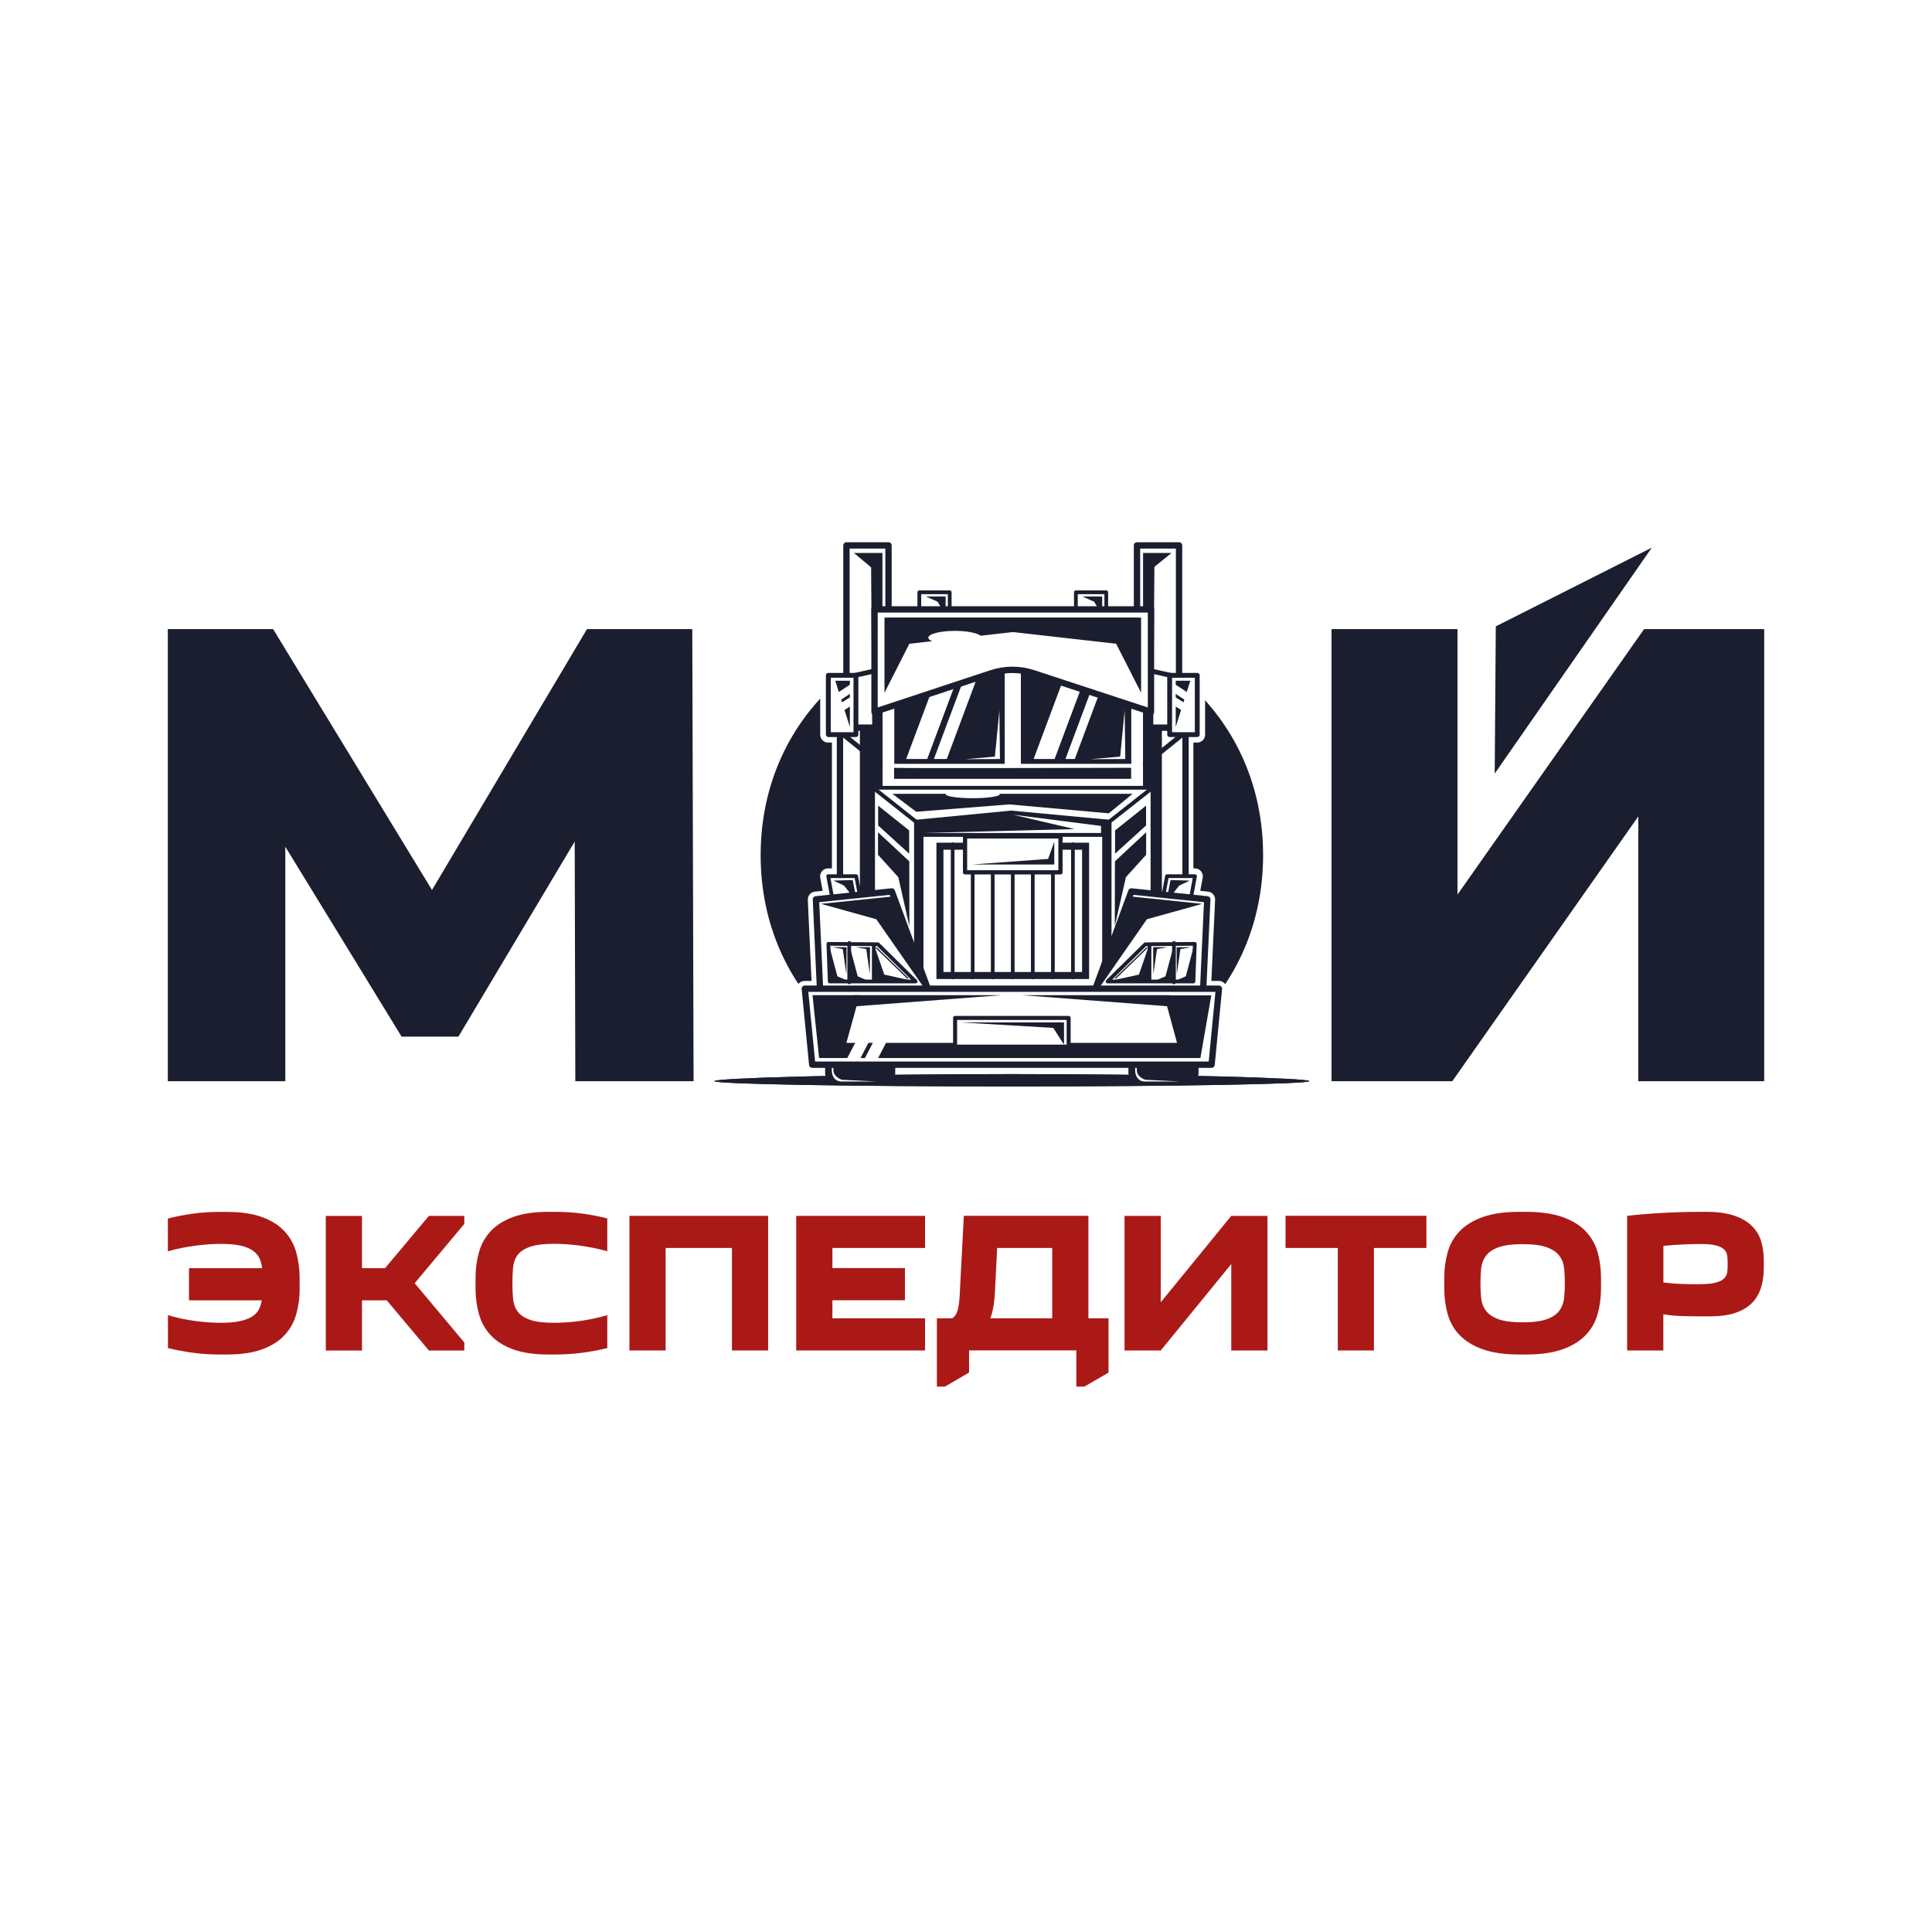 <?xml version="1.0" encoding="UTF-8"?> <svg xmlns="http://www.w3.org/2000/svg" version="1.1" viewBox="0 0 283.46 283.46"><defs><style> .cls-1 { fill: #1b1e2e; } .cls-2 { fill: #aa1916; } .cls-3 { stroke-width: .58px; } .cls-3, .cls-4, .cls-5, .cls-6 { fill: none; } .cls-3, .cls-4, .cls-5, .cls-6, .cls-7, .cls-8, .cls-9, .cls-10, .cls-11, .cls-12 { stroke: #1b1e2e; stroke-linecap: round; stroke-linejoin: round; } .cls-4, .cls-12 { stroke-width: .55px; } .cls-5 { stroke-width: .54px; } .cls-6, .cls-8 { stroke-width: .71px; } .cls-13, .cls-7, .cls-8, .cls-9, .cls-10, .cls-11, .cls-12 { fill: #fff; } .cls-7 { stroke-width: .93px; } .cls-9 { stroke-width: .78px; } .cls-10 { stroke-width: .59px; } .cls-11 { stroke-width: .62px; } </style></defs><g><g id="_Слой_1" data-name="Слой_1"><rect class="cls-13" x="0" y="0" width="283.46" height="283.46"></rect><g><g><path class="cls-2" d="M43.97,189.03c0,1.34-.17,2.59-.5,3.77-.33,1.18-.9,2.21-1.71,3.08-.81.88-1.9,1.57-3.27,2.08-1.38.51-3.11.77-5.19.77h-1.06c-1.34,0-2.63-.08-3.89-.25s-2.5-.4-3.71-.69v-4.83c.67.2,1.36.37,2.06.52.71.15,1.4.27,2.08.35.68.09,1.32.15,1.93.19.61.04,1.17.06,1.68.06,1.12,0,2.05-.08,2.79-.24.74-.16,1.33-.38,1.78-.66.45-.28.79-.63,1-1.03.22-.4.36-.86.44-1.37h-10.67v-4.72h10.73c-.06-.53-.19-1.02-.4-1.46s-.54-.82-.99-1.13c-.45-.31-1.05-.56-1.8-.72s-1.71-.25-2.89-.25c-.51,0-1.07.02-1.68.06-.61.04-1.25.1-1.93.19-.68.09-1.37.2-2.08.34-.71.14-1.4.3-2.06.5v-4.81c1.22-.31,2.46-.55,3.71-.72s2.56-.25,3.89-.25h1.06c2.08,0,3.81.26,5.19.77,1.38.51,2.47,1.2,3.27,2.08.81.88,1.38,1.9,1.71,3.08.33,1.18.5,2.44.5,3.77v1.53Z"></path><path class="cls-2" d="M53.11,178.39v7.67h3.39l6.43-7.67h5.19v1.18l-7.28,8.7,7.28,8.7v1.18h-5.19l-6.19-7.37h-3.63v7.37h-5.31v-19.75h5.31Z"></path><path class="cls-2" d="M69.77,187.5c0-1.34.17-2.59.5-3.77.33-1.18.9-2.21,1.71-3.08.81-.87,1.9-1.57,3.27-2.08,1.38-.51,3.11-.77,5.19-.77h1.06c1.34,0,2.63.08,3.89.25s2.5.41,3.71.72v4.81c-.69-.2-1.38-.36-2.08-.5-.7-.14-1.38-.25-2.06-.34-.68-.09-1.33-.15-1.95-.19s-1.17-.06-1.67-.06c-1.53,0-2.72.14-3.55.43-.84.29-1.44.68-1.83,1.19-.38.51-.61,1.12-.68,1.83-.07.71-.1,1.48-.1,2.33s.03,1.62.1,2.33c.07.71.29,1.32.68,1.84.38.52.99.92,1.83,1.21.83.29,2.02.43,3.55.43.49,0,1.05-.02,1.67-.06.62-.04,1.27-.1,1.95-.19.68-.09,1.37-.21,2.06-.35.7-.15,1.39-.32,2.08-.52v4.83c-1.22.29-2.46.53-3.71.69s-2.56.25-3.89.25h-1.06c-2.08,0-3.81-.26-5.19-.77-1.38-.51-2.47-1.2-3.27-2.08-.81-.87-1.38-1.9-1.71-3.08-.33-1.18-.5-2.44-.5-3.77v-1.53Z"></path><path class="cls-2" d="M112.7,178.39v19.75h-5.31v-15.04h-9.73v15.04h-5.31v-19.75h20.34Z"></path><path class="cls-2" d="M135.72,183.1h-13.59v2.95h10.64v4.72h-10.64v2.65h13.59v4.72h-18.9v-19.75h18.9v4.72Z"></path><path class="cls-2" d="M142.18,201.38l-3.54,2.06h-1.18v-10.02h2.24c.41-.26.69-.69.84-1.3.15-.61.24-1.4.28-2.39l.59-11.35h18.28v15.04h2.95v7.96l-3.54,2.06h-1.18v-5.31h-15.74v3.24ZM154.38,193.42v-10.32h-8.08l-.32,6.4c-.04.79-.11,1.5-.22,2.15s-.26,1.24-.46,1.77h9.08Z"></path><path class="cls-2" d="M180.65,178.39h5.31v19.75h-5.31v-12.68l-10.35,12.68h-5.31v-19.75h5.31v12.68l10.35-12.68Z"></path><path class="cls-2" d="M196.28,198.14v-15.04h-7.67v-4.72h20.67v4.72h-7.7v15.04h-5.31Z"></path><path class="cls-2" d="M211.9,187.5c0-1.34.17-2.59.5-3.77.33-1.18.92-2.21,1.75-3.08.83-.87,1.96-1.57,3.38-2.08,1.42-.51,3.19-.77,5.34-.77h1.06c2.14,0,3.92.26,5.34.77,1.42.51,2.54,1.2,3.38,2.08.83.88,1.42,1.9,1.75,3.08.33,1.18.5,2.44.5,3.77v1.53c0,1.34-.17,2.59-.5,3.77-.33,1.18-.92,2.21-1.75,3.08-.84.88-1.96,1.57-3.38,2.08s-3.19.77-5.34.77h-1.06c-2.14,0-3.92-.26-5.34-.77s-2.54-1.2-3.38-2.08c-.84-.87-1.42-1.9-1.75-3.08-.33-1.18-.5-2.44-.5-3.77v-1.53ZM217.21,188.26c0,.75.03,1.47.1,2.17.07.7.29,1.31.68,1.84.38.53.99.95,1.83,1.27.84.32,2.03.47,3.58.47s2.75-.16,3.58-.47c.84-.31,1.45-.74,1.83-1.27.38-.53.61-1.14.68-1.84.07-.7.1-1.42.1-2.17s-.03-1.46-.1-2.15c-.07-.69-.29-1.3-.68-1.83-.38-.53-.99-.95-1.83-1.27-.83-.31-2.03-.47-3.58-.47s-2.75.16-3.58.47c-.83.31-1.44.74-1.83,1.27-.38.53-.61,1.14-.68,1.83-.07.69-.1,1.41-.1,2.15Z"></path><path class="cls-2" d="M258.78,186.05c0,.98-.12,1.9-.37,2.76-.25.85-.66,1.6-1.25,2.24-.59.64-1.39,1.15-2.4,1.52-1.01.37-2.28.56-3.82.56h-.83c-1.06,0-2.1,0-3.11-.03-1.01-.02-2-.11-2.96-.27v5.31h-5.31v-19.75c1.69-.2,3.46-.34,5.32-.44,1.86-.1,3.68-.15,5.47-.15h.83c1.65,0,3.02.19,4.1.56s1.95.88,2.59,1.52c.65.64,1.1,1.39,1.36,2.26.25.87.38,1.78.38,2.74v1.18ZM249.29,188.41c1.04,0,1.85-.07,2.42-.22.57-.15.99-.35,1.25-.62s.42-.58.46-.93c.04-.35.06-.75.06-1.18s-.02-.83-.06-1.19c-.04-.36-.19-.67-.44-.93-.26-.26-.65-.46-1.18-.6-.53-.15-1.3-.22-2.3-.22-.63,0-1.45.02-2.46.06-1.01.04-2.01.11-2.99.21v5.37c.92.12,1.8.19,2.62.22.83.03,1.7.04,2.62.04Z"></path></g><g><path class="cls-1" d="M84.41,158.63l-.09-35.16-17.06,28.62h-8.34l-17.06-27.86v34.4h-17.24v-66.33h15.45l23.31,38.28,22.74-38.28h15.45l.19,66.33h-17.34Z"></path><path class="cls-1" d="M111.6,125.47c0-19.9,15.63-34.5,36.86-34.5s36.86,14.6,36.86,34.5-15.63,34.49-36.86,34.49-36.86-14.59-36.86-34.49ZM166.37,125.47c0-11.47-7.87-18.95-17.91-18.95s-17.91,7.48-17.91,18.95,7.86,18.95,17.91,18.95,17.91-7.49,17.91-18.95Z"></path><path class="cls-1" d="M195.36,92.3h18.48v38.95l27.38-38.95h17.62v66.33h-18.47v-38.85l-27.29,38.85h-17.72v-66.33ZM219.3,113.5c7.68-11.05,15.36-22.1,23.05-33.15-7.63,3.85-15.26,7.7-22.89,11.55-.05,7.2-.11,14.4-.16,21.6Z"></path></g><g><g><path class="cls-13" d="M148.46,159.98c-11.66,0-22.62-.08-30.88-.23-13.35-.24-13.35-.39-13.35-1.13s0-.97,16.25-1.32v-.52h-1.32c-.3,0-.55-.23-.58-.52l-1.09-11.14c-.02-.16.04-.32.15-.44.11-.12.26-.19.43-.19h1.63l-.58-12.51c-.01-.31.21-.57.52-.6l1.76-.18-.47-2.54c-.03-.17.01-.34.12-.47.11-.13.27-.21.44-.21h1.16v-19.62h-1.14c-.32,0-.58-.26-.58-.58v-8.7c0-.32.26-.58.58-.58h2.08v-18.48c0-.32.26-.58.58-.58h6.17c.32,0,.58.26.58.58v8.82h3.37v-1.94c0-.32.26-.58.58-.58h4.46c.32,0,.58.26.58.58v1.94h17.36v-1.94c0-.32.26-.58.58-.58h4.46c.32,0,.58.26.58.58v1.94h3.37v-8.82c0-.32.26-.58.58-.58h6.17c.32,0,.58.26.58.58v18.48h2.08c.32,0,.58.26.58.58v8.7c0,.32-.26.58-.58.58h-1.14v19.62h.81c.17,0,.33.08.44.21.11.13.16.31.12.47l-.47,2.54,1.76.18c.3.03.53.3.52.6l-.58,12.51h1.71c.16,0,.32.07.43.19.11.12.16.28.15.44l-1.09,11.14c-.03.3-.28.52-.58.52h-1.32v.52c16.26.35,16.25.62,16.25,1.32,0,.74,0,.89-13.35,1.13-8.25.15-19.22.23-30.88.23ZM148.46,157.02c5.61,0,11.17.03,16.53.09v-.33h-33.07v.33c5.37-.06,10.93-.09,16.53-.09Z"></path><path class="cls-13" d="M173,80.02v19.06h2.66v8.7h-1.72v20.77h1.39l-.59,3.15,2.39.25-.6,13.11h2.32l-1.09,11.14h-1.9v1.17c0,.17-.03.33-.08.49,9.95.21,16.33.51,16.33.76,0,.43-19.54.78-43.65.78s-43.65-.35-43.65-.78c0-.25,6.38-.55,16.33-.76-.05-.16-.08-.32-.08-.49v-1.17h-1.9l-1.09-11.14h2.23l-.6-13.11,2.39-.25-.59-3.15h1.73v-20.77h-1.72v-8.7h2.66v-19.06h6.17v9.4h4.52v-2.51h4.46v2.51h18.51v-2.51h4.46v2.51h4.52v-9.4h6.17M131.32,157.7c5.26-.06,11.06-.1,17.14-.1s11.88.04,17.14.1c-.02-.1-.03-.21-.03-.32v-1.17h-34.22v1.17c0,.11-.01.22-.03.32M178.84,145.06h0M173,78.86h-6.17c-.64,0-1.16.52-1.16,1.16v8.24h-2.21v-1.36c0-.64-.52-1.16-1.16-1.16h-4.46c-.64,0-1.16.52-1.16,1.16v1.36h-16.2v-1.36c0-.64-.52-1.16-1.16-1.16h-4.46c-.64,0-1.16.52-1.16,1.16v1.36h-2.21v-8.24c0-.64-.52-1.16-1.16-1.16h-6.17c-.64,0-1.16.52-1.16,1.16v17.91h-1.5c-.64,0-1.16.52-1.16,1.16v8.7c0,.64.52,1.16,1.16,1.16h.56v18.46h-.58c-.34,0-.67.15-.89.42-.22.26-.31.61-.25.95l.36,1.92-1.14.12c-.61.06-1.06.59-1.04,1.2l.55,11.9h-1.02c-.33,0-.64.14-.86.38-.22.24-.33.56-.29.89l1.09,11.14c.02.17.07.32.15.46-3.59.09-6.66.19-8.97.3-1.44.07-2.56.14-3.33.2-1.09.1-2.21.19-2.21,1.34s1.17,1.24,1.94,1.31c.59.05,1.46.1,2.6.15,2.21.09,5.36.18,9.38.25,8.25.15,19.22.23,30.89.23s22.64-.08,30.89-.23c4.02-.07,7.17-.15,9.38-.25,1.13-.05,2-.1,2.6-.15.77-.07,1.94-.17,1.94-1.31s-1.12-1.25-2.21-1.34c-.77-.07-1.89-.14-3.33-.2-2.32-.11-5.38-.21-8.97-.3.08-.14.13-.29.15-.46l1.08-11.06c.01-.06.02-.12.02-.19,0-.64-.52-1.16-1.15-1.16h-1.11l.55-11.9c.03-.61-.43-1.14-1.04-1.2l-1.14-.12.36-1.92c.06-.34-.03-.69-.25-.95-.22-.26-.55-.42-.89-.42h-.23v-18.46h.56c.64,0,1.16-.52,1.16-1.16v-8.7c0-.64-.52-1.16-1.16-1.16h-1.5v-17.91c0-.64-.52-1.16-1.16-1.16h0Z"></path></g><g><path class="cls-1" d="M192.11,158.62c0,.43-19.54.78-43.65.78s-43.65-.35-43.65-.78,19.54-1.03,43.65-1.03,43.65.6,43.65,1.03Z"></path><path class="cls-1" d="M192.11,158.62c0,.43-19.54.78-43.65.78s-43.65-.35-43.65-.78,19.54-1.03,43.65-1.03,43.65.6,43.65,1.03Z"></path><g><g><g><path class="cls-1" d="M121.07,151.37h10.28v6.01c0,.97-.79,1.76-1.76,1.76h-6.77c-.97,0-1.76-.79-1.76-1.76v-6.01h0Z"></path><path class="cls-13" d="M122.04,151.58v5.51s-.02,1.59,1.47,1.59h5.18l-5.16-.26s-1.23-.36-1.25-1.39l-.24-5.44Z"></path></g><g><path class="cls-1" d="M165.57,151.37h10.28v6.01c0,.97-.79,1.76-1.76,1.76h-6.77c-.97,0-1.76-.79-1.76-1.76v-6.01h0Z"></path><path class="cls-13" d="M166.55,151.58v5.51s-.02,1.59,1.47,1.59h5.18l-5.16-.26s-1.23-.36-1.25-1.39l-.24-5.44Z"></path></g></g><g><g><rect class="cls-12" x="134.88" y="86.9" width="4.46" height="4.11"></rect><polygon class="cls-1" points="135.84 87.51 138.74 87.51 138.74 90.26 137.56 88.28 135.84 87.51"></polygon></g><g><rect class="cls-12" x="157.85" y="86.9" width="4.46" height="4.11"></rect><polygon class="cls-1" points="158.81 87.51 161.71 87.51 161.71 90.26 160.53 88.28 158.81 87.51"></polygon></g></g><g><g><g><rect class="cls-7" x="123.24" y="102.82" width="7.11" height="39.08"></rect><rect class="cls-1" x="126.16" y="104.02" width="3.09" height="36.68"></rect></g><g><rect class="cls-7" x="124.19" y="80.02" width="6.17" height="26.74"></rect><path class="cls-1" d="M125.3,81.13h4.17v26.74h-1.49l-.17-24.63-2.51-2.1Z"></path></g></g><g><g><rect class="cls-7" x="166.83" y="102.82" width="7.11" height="39.08" transform="translate(340.77 244.71) rotate(180)"></rect><rect class="cls-1" x="167.94" y="104.02" width="2.52" height="36.68" transform="translate(338.41 244.71) rotate(180)"></rect></g><g><rect class="cls-7" x="166.83" y="80.02" width="6.17" height="26.74" transform="translate(339.82 186.78) rotate(180)"></rect><path class="cls-1" d="M171.88,81.13h-4.17v25.88h1.49l.17-23.84,2.51-2.04Z"></path></g></g></g><rect class="cls-9" x="129.1" y="92.87" width="38.99" height="25.37"></rect><rect class="cls-12" x="128.1" y="115.58" width="40.99" height="34.02"></rect><g><rect class="cls-1" x="131.21" y="94.76" width="16.2" height="17.31"></rect><rect class="cls-1" x="149.78" y="94.76" width="16.2" height="17.31"></rect><polygon class="cls-13" points="136.04 111.36 132.95 111.36 138.87 95.53 141.95 95.53 136.04 111.36"></polygon><polygon class="cls-13" points="138.91 111.36 137.02 111.36 142.94 95.53 144.82 95.53 138.91 111.36"></polygon><polygon class="cls-13" points="141.61 111.39 145.97 111.01 146.63 104.21 146.71 111.36 141.61 111.39"></polygon><polygon class="cls-13" points="154.73 111.36 151.65 111.36 157.56 95.53 160.65 95.53 154.73 111.36"></polygon><polygon class="cls-13" points="157.69 111.36 156.32 111.36 162.23 95.53 163.6 95.53 157.69 111.36"></polygon><polygon class="cls-13" points="159.99 111.39 164.35 111.01 165.01 104.21 165.1 111.36 159.99 111.39"></polygon></g><g><g><line class="cls-6" x1="123.73" y1="99.47" x2="129.3" y2="98.22"></line><line class="cls-6" x1="123.4" y1="107.51" x2="129.15" y2="112.16"></line><rect class="cls-8" x="121.53" y="99.08" width="4.05" height="8.7"></rect><polygon class="cls-1" points="122.55 99.88 124.69 99.88 124.69 106.66 122.55 99.88"></polygon><polygon class="cls-13" points="124.86 101.69 122.61 103.18 122.61 101.83 124.86 100.35 124.86 101.69"></polygon><polygon class="cls-13" points="124.97 103.49 122.61 104.98 122.61 103.63 124.97 102.15 124.97 103.49"></polygon></g><g><line class="cls-6" x1="173.46" y1="99.47" x2="167.89" y2="98.22"></line><line class="cls-6" x1="173.79" y1="107.51" x2="168.03" y2="112.16"></line><rect class="cls-8" x="171.61" y="99.08" width="4.05" height="8.7" transform="translate(347.27 206.86) rotate(180)"></rect><polygon class="cls-1" points="174.64 99.88 172.5 99.88 172.5 106.66 174.64 99.88"></polygon><polygon class="cls-13" points="172.32 101.69 174.58 103.18 174.58 101.83 172.32 100.35 172.32 101.69"></polygon><polygon class="cls-13" points="172.22 103.49 174.58 104.98 174.58 103.63 172.22 102.15 172.22 103.49"></polygon></g></g><g><path class="cls-1" d="M148.34,120.3l13.37,1.24v25.32h-26.22v-25.32l12.86-1.24M148.34,118.93l-14.23,1.37v27.94h28.97v-27.94l-14.74-1.37h0Z"></path><line class="cls-3" x1="134.71" y1="120.81" x2="128.1" y2="115.58"></line><line class="cls-3" x1="162.39" y1="120.85" x2="169.09" y2="115.58"></line><g><polygon class="cls-1" points="133.39 125.25 128.84 121.11 128.84 118.2 133.39 121.84 133.39 125.25"></polygon><polygon class="cls-1" points="133.42 135.89 133.41 126.37 128.82 122.11 128.82 125.41 131.8 128.7 133.42 135.89"></polygon></g><g><polygon class="cls-1" points="163.6 125.25 168.15 121.11 168.15 118.2 163.6 121.84 163.6 125.25"></polygon><polygon class="cls-1" points="163.56 135.89 163.58 126.37 168.16 122.11 168.16 125.41 165.19 128.7 163.56 135.89"></polygon></g><g><path class="cls-1" d="M158.76,124.67v17.94h-20.34v-17.94h20.34M159.79,123.64h-22.4v20h22.4v-20h0Z"></path><g><line class="cls-5" x1="139.77" y1="123.87" x2="139.77" y2="143.41"></line><line class="cls-5" x1="142.71" y1="123.87" x2="142.71" y2="143.41"></line><line class="cls-5" x1="145.65" y1="123.87" x2="145.65" y2="143.41"></line><line class="cls-5" x1="148.59" y1="123.87" x2="148.59" y2="143.41"></line><line class="cls-5" x1="151.53" y1="123.87" x2="151.53" y2="143.41"></line><line class="cls-5" x1="154.48" y1="123.87" x2="154.48" y2="143.41"></line><line class="cls-5" x1="157.42" y1="123.87" x2="157.42" y2="143.41"></line></g><g><rect class="cls-11" x="141.59" y="122.72" width="14" height="5.27"></rect><polygon class="cls-1" points="154.68 123.49 154.68 126.84 142.59 126.84 153.78 126.02 154.68 123.49"></polygon></g><polygon class="cls-1" points="162.13 121.11 148.34 119.61 135.05 121.03 135.05 122.78 162.09 122.78 162.13 121.11"></polygon></g><g><polygon class="cls-1" points="134.43 119.1 130.93 116.47 166.17 116.47 162.68 119.33 148.08 118.02 134.43 119.1"></polygon><ellipse class="cls-13" cx="142.72" cy="116.52" rx="3.97" ry=".59"></ellipse></g></g><path class="cls-1" d="M131.18,112.66v1.61h34.78v-1.62s-32.19.09-34.78.01Z"></path><g><path class="cls-7" d="M168.87,104.44l-17.26-5.67c-2-.66-4.15-.65-6.15,0l-17.15,5.67v-15.03h40.56v15.03Z"></path><g><polygon class="cls-1" points="167.42 101.64 167.42 90.62 129.88 90.62 163.76 94.45 167.42 101.64"></polygon><polygon class="cls-1" points="129.77 101.64 129.77 90.62 167.3 90.62 133.42 94.45 129.77 101.64"></polygon></g><path class="cls-13" d="M144.02,93.56c0,.55-1.75,1-3.91,1s-3.91-.45-3.91-1,1.75-1,3.91-1,3.91.45,3.91,1Z"></path></g><g><polygon class="cls-12" points="126.54 133.47 122.43 133.47 121.51 128.55 125.62 128.55 126.54 133.47"></polygon><polygon class="cls-1" points="122.28 129.2 125.11 129.12 125.73 132.34 123.83 129.93 122.28 129.2"></polygon><path class="cls-7" d="M120.35,145.92l-.64-13.97,11.14-1.16,5.57,15.08s-16.15.04-16.07.04Z"></path><path class="cls-4" d="M121.54,138.49c0,.09.2,5.51.2,5.51h12.6l-5.54-5.46-7.26-.06Z"></path><line class="cls-4" x1="124.6" y1="138.35" x2="124.6" y2="144.13"></line><line class="cls-4" x1="128.2" y1="143.9" x2="128.2" y2="138.58"></line><polygon class="cls-1" points="121.6 138.51 122.86 143.24 124.83 144.1 121.62 144.01 121.6 138.51"></polygon><polygon class="cls-1" points="124.58 138.51 125.84 143.24 127.81 144.1 124.6 144.01 124.58 138.51"></polygon><polygon class="cls-1" points="128.24 138.64 129.74 142.99 134.34 144.01 128.26 144.01 128.24 138.64"></polygon><polygon class="cls-1" points="122.1 138.97 124.21 138.97 124.18 142.94 123.65 139.25 122.1 138.97"></polygon><polygon class="cls-1" points="125.54 138.97 127.65 138.97 127.62 142.94 127.1 139.25 125.54 138.97"></polygon><polygon class="cls-1" points="128.55 138.91 133.35 143.57 133.09 143.57 128.57 139.19 128.55 138.91"></polygon><polygon class="cls-1" points="120.45 132.61 131.02 131.52 136.17 145.79 128.57 134.87 120.45 132.61"></polygon></g><g><polygon class="cls-12" points="170.3 133.47 174.42 133.47 175.33 128.55 171.22 128.55 170.3 133.47"></polygon><polygon class="cls-1" points="174.57 129.2 171.74 129.12 171.11 132.34 173.01 129.93 174.57 129.2"></polygon><path class="cls-7" d="M176.49,145.92l.64-13.97-11.14-1.16-5.57,15.08s16.15.04,16.07.04Z"></path><path class="cls-4" d="M175.3,138.49c0,.09-.2,5.51-.2,5.51h-12.6l5.54-5.46,7.26-.06Z"></path><line class="cls-4" x1="172.24" y1="138.35" x2="172.24" y2="144.13"></line><line class="cls-4" x1="168.65" y1="143.9" x2="168.65" y2="138.58"></line><polygon class="cls-1" points="175.24 138.51 173.98 143.24 172.01 144.1 175.22 144.01 175.24 138.51"></polygon><polygon class="cls-1" points="172.27 138.51 171 143.24 169.03 144.1 172.24 144.01 172.27 138.51"></polygon><polygon class="cls-1" points="168.6 138.64 167.1 142.99 162.5 144.01 168.58 144.01 168.6 138.64"></polygon><polygon class="cls-1" points="174.74 138.97 172.63 138.97 172.66 142.94 173.19 139.25 174.74 138.97"></polygon><polygon class="cls-1" points="171.3 138.97 169.19 138.97 169.22 142.94 169.75 139.25 171.3 138.97"></polygon><polygon class="cls-1" points="168.29 138.91 163.49 143.57 163.75 143.57 168.27 139.19 168.29 138.91"></polygon><polygon class="cls-1" points="176.39 132.61 165.82 131.52 160.68 145.79 168.27 134.87 176.39 132.61"></polygon></g><g><polygon class="cls-7" points="177.76 156.21 119.17 156.21 118.08 145.06 178.84 145.06 177.76 156.21"></polygon><polygon class="cls-1" points="119.21 146.01 120.18 155.23 176.12 155.23 177.72 146.04 170.8 146.04 172.69 153.01 124.18 153.01 126.12 146.01 119.21 146.01"></polygon><rect class="cls-10" x="140.13" y="149.35" width="16.66" height="4.21"></rect><polygon class="cls-1" points="141.02 150.01 156.11 150.01 156.11 153.26 154.53 150.81 141.02 150.01"></polygon><g><polygon class="cls-1" points="125.4 146.01 146.96 146.01 124 147.76 125.4 146.01"></polygon><polygon class="cls-1" points="171.53 146.01 149.96 146.01 172.93 147.76 171.53 146.01"></polygon></g><g><polygon class="cls-13" points="126.1 155.52 124.16 155.52 126.1 151.81 128.04 151.81 126.1 155.52"></polygon><polygon class="cls-13" points="128.69 155.52 126.75 155.52 128.68 151.81 130.62 151.81 128.69 155.52"></polygon></g></g><polygon class="cls-13" points="148.61 119.53 161.54 121.18 161.54 122.21 135.63 122.21 157.65 121.64 148.61 119.53"></polygon></g></g></g></g></g></g></svg> 